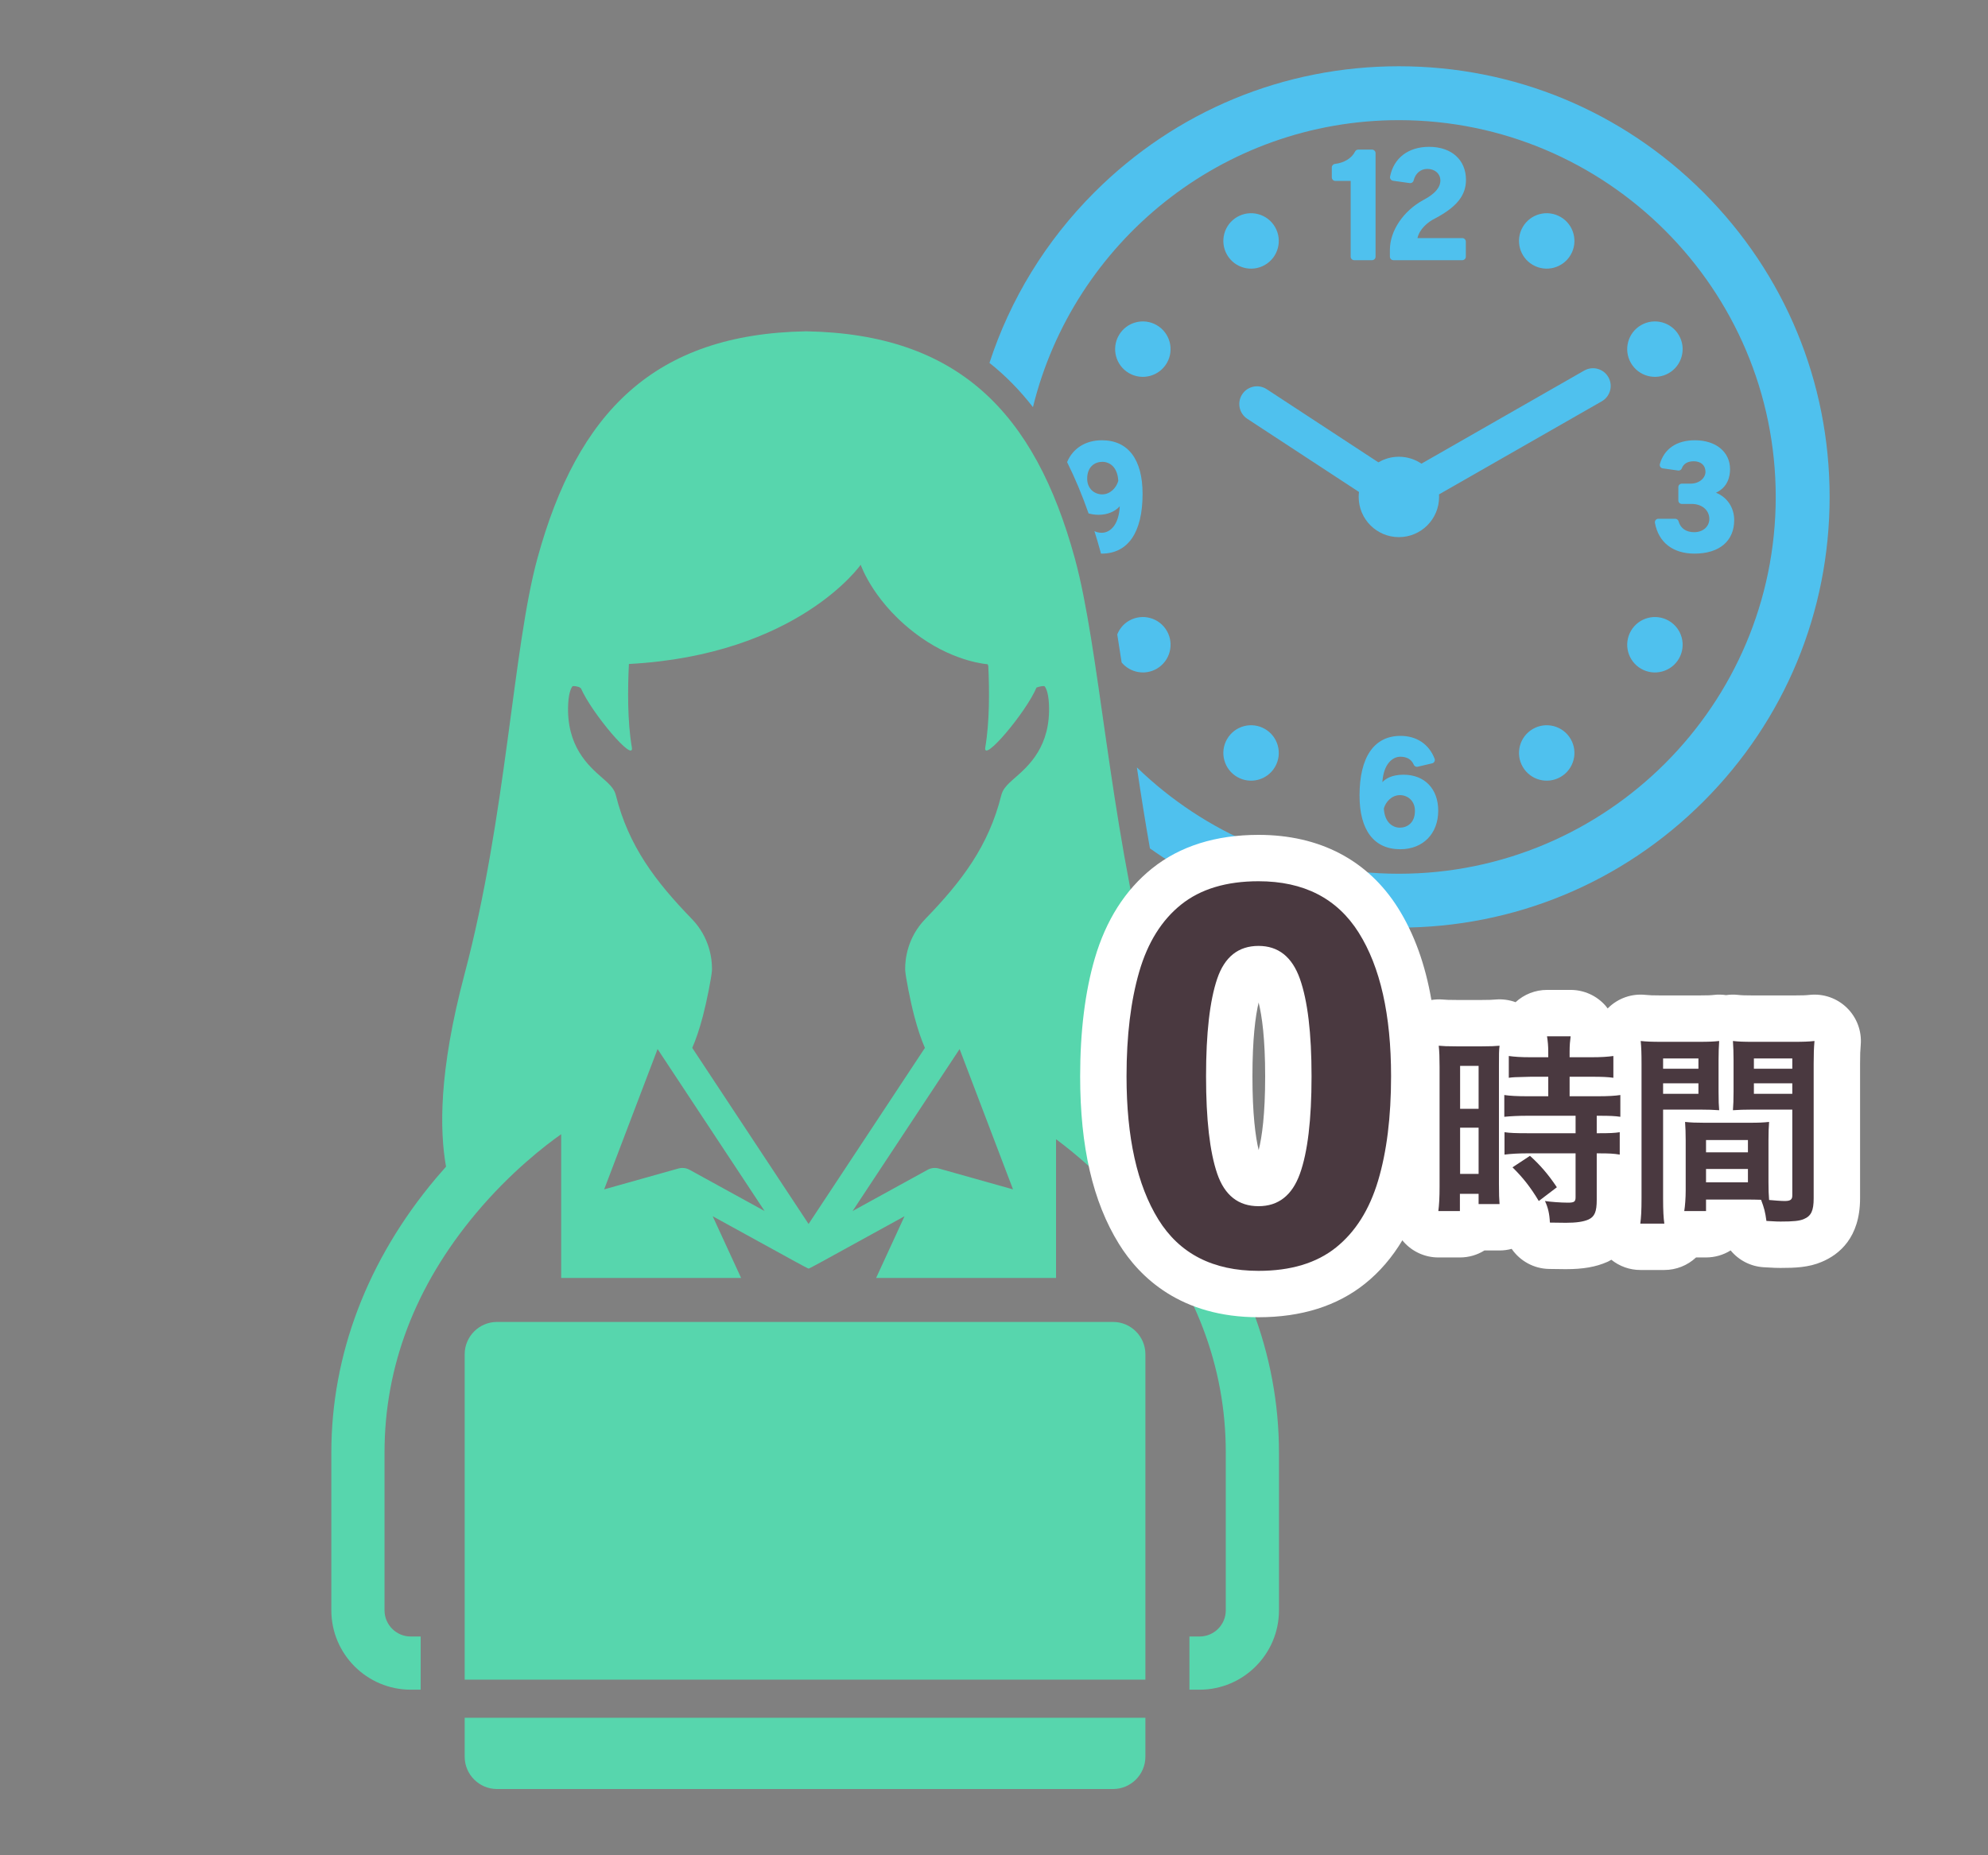 <svg enable-background="new 0 0 300 280" height="280" viewBox="0 0 300 280" width="300" xmlns="http://www.w3.org/2000/svg"><rect x="0" y="0" width="300" height="280" fill="#808080" stroke="none"/><g fill="#4fc1ee"><path d="m190.884 39.985c2-1.155 2.686-3.713 1.531-5.714s-3.713-2.686-5.714-1.531-2.686 3.713-1.531 5.714c1.155 2 3.713 2.686 5.714 1.531z"/><path d="m170.371 56.315c2.001 1.155 4.559.47 5.714-1.531s.469-4.559-1.531-5.714c-2.001-1.155-4.559-.469-5.714 1.531-1.155 2.001-.47 4.559 1.531 5.714z"/><path d="m258.947 74.362c1.838-.844 2.127-2.553 2.127-3.542 0-2.617-2.13-4.375-5.301-4.375-2.745 0-4.624 1.271-5.288 3.58-.042.145-.019.3.063.427s.215.211.364.232l2.327.328c.024.004.049.005.073.005.217 0 .413-.137.488-.341.251-.685.883-1.062 1.778-1.062 1.102 0 1.787.611 1.787 1.593 0 .878-.854 1.787-2.283 1.787h-1.29c-.287 0-.52.234-.52.52v2.021c0 .287.234.52.52.52h1.506c1.535 0 2.649.951 2.649 2.261 0 1.161-.96 2.003-2.283 2.003-1.228 0-2.066-.584-2.359-1.643-.062-.225-.268-.382-.501-.382h-2.553c-.155 0-.3.068-.4.187-.099.119-.14.275-.112.427.536 2.952 2.712 4.646 5.969 4.646 3.751 0 5.991-1.894 5.991-5.064 0-1.886-1.065-3.46-2.752-4.128z"/><path d="m211.8 116.92c-1.803 0-2.737.631-3.192 1.128.163-2.65 1.463-3.841 2.718-3.841.992 0 1.672.406 2.02 1.209.082.19.27.313.477.313.04 0 .08-.004.118-.014l2.181-.51c.147-.035.271-.13.341-.263.071-.132.08-.289.027-.429-.836-2.194-2.71-3.453-5.143-3.453-3.989 0-6.185 3.199-6.185 9.007 0 5.225 2.181 8.102 6.142 8.102 3.429 0 5.732-2.338 5.732-5.818.001-3.299-2.054-5.431-5.236-5.431zm-.56 7.994c-1.041 0-2.293-.758-2.411-2.89.273-1.008 1.19-2.021 2.432-2.021 1.124 0 2.261.814 2.261 2.37.001 1.875-1.228 2.541-2.282 2.541z"/><path d="m164.274 77.492c.473.119.969.203 1.511.203 1.317 0 2.471-.474 3.196-1.291-.15 2.942-1.53 4.003-2.722 4.003-.424 0-.789-.091-1.104-.249.312.999.615 2.013.901 3.058.029.107.055.225.084.333.033 0 .063.006.096.006 3.988 0 6.185-3.199 6.185-9.007 0-5.225-2.181-8.103-6.142-8.103-2.51 0-4.406 1.262-5.248 3.299 1.194 2.394 2.273 4.975 3.243 7.748zm2.071-7.791c1.091 0 2.294.754 2.411 2.869-.275 1.019-1.194 2.042-2.432 2.042-1.124 0-2.261-.814-2.261-2.369 0-1.877 1.229-2.542 2.282-2.542z"/><path d="m169.261 99.982c1.279 1.533 3.505 1.98 5.293.947 2.001-1.155 2.686-3.713 1.531-5.714-1.155-2-3.713-2.686-5.714-1.531-.842.486-1.434 1.226-1.771 2.063.222 1.371.442 2.779.661 4.235z"/><path d="m190.884 110.015c-2.001-1.155-4.558-.47-5.714 1.531-1.155 2-.47 4.558 1.531 5.714 2 1.155 4.559.47 5.713-1.531 1.157-2.001.471-4.559-1.53-5.714z"/><path d="m231.317 110.015c-2.001 1.156-2.686 3.713-1.531 5.714s3.713 2.686 5.714 1.53c2-1.155 2.686-3.713 1.531-5.713-1.156-2.001-3.714-2.686-5.714-1.531z"/><path d="m251.83 93.685c-2-1.156-4.559-.47-5.714 1.53-1.155 2.001-.469 4.559 1.531 5.714s4.559.47 5.714-1.531c1.154-2 .469-4.559-1.531-5.713z"/><path d="m251.829 56.315c2-1.155 2.686-3.713 1.53-5.714-1.155-2-3.713-2.685-5.713-1.531-2.001 1.154-2.686 3.713-1.531 5.714s3.714 2.685 5.714 1.531z"/><path d="m231.316 39.984c2 1.154 4.558.469 5.714-1.531 1.155-2.001.469-4.559-1.531-5.714s-4.558-.469-5.713 1.531c-1.156 2.001-.47 4.559 1.53 5.714z"/><path d="m239.065 55.927-24.564 14.049c-.97-.658-2.141-1.043-3.401-1.043-1.129 0-2.186.309-3.091.847l-16.855-11.042c-1.234-.809-2.891-.464-3.7.771-.809 1.234-.464 2.891.771 3.7l16.856 11.042c-.03.245-.048.495-.048.748 0 3.35 2.716 6.066 6.066 6.066s6.066-2.716 6.066-6.066c0-.129-.005-.257-.013-.384l24.565-14.049c1.281-.733 1.726-2.365.993-3.646-.731-1.28-2.363-1.725-3.645-.993z"/><path d="m201.51 27.305h2.314v11.431c0 .294.239.533.533.533h2.689c.294 0 .533-.239.533-.533v-15.624c0-.294-.239-.533-.533-.533h-2.084c-.205 0-.388.114-.479.298-.486.991-1.649 1.704-3.034 1.862-.27.031-.473.259-.473.53v1.503c.001.294.24.533.534.533z"/><path d="m210.276 39.269h10.392c.294 0 .533-.239.533-.533v-2.269c0-.294-.239-.533-.533-.533h-6.763c.274-1.304 1.514-2.423 2.676-2.977 3.253-1.729 4.642-3.466 4.642-5.808 0-3.031-2.184-4.99-5.564-4.99-3.13 0-5.333 1.678-5.891 4.487-.029.143.004.293.088.412s.216.199.36.22l2.518.355c.025.004.051.005.076.005.246 0 .458-.167.517-.406.265-1.072 1.057-1.739 2.067-1.739 1.138 0 1.964.733 1.964 1.743 0 1.071-.829 2.031-2.534 2.933-3.04 1.637-5.082 4.663-5.082 7.53v1.035c.001.296.24.535.534.535z"/><path d="m257.062 29.038c-12.277-12.277-28.6-19.038-45.962-19.038s-33.685 6.761-45.962 19.038c-7.342 7.342-12.694 16.138-15.824 25.732 2.402 1.905 4.587 4.128 6.564 6.676 6.097-24.832 28.536-43.313 55.222-43.313 31.357 0 56.867 25.51 56.867 56.867 0 31.356-25.51 56.867-56.867 56.867-15.354 0-29.296-6.127-39.538-16.051.591 3.98 1.238 8.072 1.967 12.222 10.908 7.761 23.913 11.962 37.571 11.962 17.362 0 33.685-6.761 45.962-19.038s19.038-28.6 19.038-45.962-6.761-33.685-19.038-45.962z"/></g><path d="m177.218 177.831c-.5-.594-.999-1.169-1.496-1.726.954-6.551.93-16.515-2.28-29.099-6.105-23.94-7.53-49.167-11.244-62.735-6.053-22.116-17.693-33.854-40.501-34.268 0 0-.02 0-.049-.001-.029.001-.049.001-.049.001-22.808.414-34.448 12.152-40.501 34.268-3.713 13.568-4.661 38.854-10.994 62.735-3.948 14.886-3.747 23.686-2.796 29.066-.507.568-1.016 1.153-1.526 1.759-10.325 12.274-15.782 26.588-15.782 41.392v23.805c0 6.607 5.375 11.982 11.982 11.982h1.501v-8.026h-1.501c-2.182 0-3.956-1.774-3.956-3.956v-23.805c0-12.99 4.619-25.11 13.729-36.024 5.291-6.339 10.656-10.425 12.927-12.022v21.692h27.152l-4.286-9.312 12.516 6.879s1.892 1.033 1.958 1.028c.066.006 1.959-1.028 1.959-1.028l12.515-6.879-4.286 9.312h27.152v-20.939c2.631 1.951 7.286 5.759 11.885 11.269 9.11 10.914 13.729 23.034 13.729 36.024v23.805c0 2.182-1.774 3.956-3.956 3.956h-1.531v8.026h1.531c6.607 0 11.982-5.375 11.982-11.982v-23.805c-.002-14.804-5.46-29.118-15.784-41.392zm-73.163-1.287c-.332-.183-.702-.276-1.075-.276-.203 0-.406.028-.604.083l-11.204 3.151 8.061-21.177 16.146 24.443zm37.611-.192c-.564-.158-1.167-.09-1.679.193l-11.324 6.224 16.146-24.443 8.061 21.177zm11.512-58.976c-.649.567-1.162 1.015-1.568 1.567-.241.328-.416.7-.515 1.096-1.904 7.632-5.956 12.974-11.456 18.647-2.747 2.834-3.044 6.15-3.042 7.468l-.001.086c-.001.098.003.195.011.293.091 1.062.75 4.481 1.36 6.81.526 2.003 1.069 3.57 1.608 4.806l-17.555 26.576-17.555-26.576c.539-1.236 1.082-2.803 1.608-4.806.61-2.326 1.269-5.745 1.36-6.808.008-.098.012-.196.011-.294l-.001-.089c.002-1.319-.296-4.633-3.042-7.465-5.499-5.673-9.552-11.015-11.456-18.647-.099-.395-.274-.768-.515-1.096-.406-.552-.919-1-1.568-1.567-2.034-1.778-5.439-4.754-5.119-11.157.094-1.889.559-2.578.674-2.656.069-.029.381-.049.953.122.099.064.198.129.297.193 1.644 3.765 8.112 11.405 7.681 8.901-.674-3.916-.626-8.851-.44-12.568 25.485-1.371 34.978-14.978 34.978-14.978s2.018 6.011 9.114 10.992c5.336 3.745 10.04 4.021 10.04 4.021l.101.265c.174 3.68.201 8.457-.454 12.268-.435 2.53 6.171-5.294 7.73-9.015.736-.26 1.122-.234 1.197-.203.119.081.584.77.678 2.659.324 6.401-3.08 9.377-5.114 11.155z" fill="#57d6ad"/><path d="m172.847 253.494v-49.114c0-2.678-2.191-4.87-4.87-4.87h-92.984c-2.678 0-4.87 2.191-4.87 4.87v49.114z" fill="#57d6ad"/><path d="m70.123 259.25v5.881c0 2.678 2.191 4.87 4.87 4.87h92.983c2.678 0 4.87-2.191 4.87-4.87v-5.881z" fill="#57d6ad"/><path d="m278.708 152.102c-1.494-1.459-3.55-2.178-5.643-1.951-.523.057-1.023.083-2.441.083h-5.952c-1.415 0-1.896-.026-2.383-.081-.613-.068-1.223-.056-1.817.034-.597-.09-1.205-.103-1.818-.034-.435.049-.835.081-2.382.081h-5.487c-1.41 0-1.929-.028-2.441-.083-2.105-.23-4.173.501-5.669 1.977-.024.024-.044.05-.067.074-.107-.143-.212-.288-.33-.423-1.329-1.513-3.246-2.381-5.26-2.381h-3.564c-1.77 0-3.462.669-4.747 1.855-.947-.349-1.971-.49-3-.405-.526.044-.884.069-2.111.069h-3.751c-1.288 0-1.663-.025-2.089-.064-.59-.054-1.177-.024-1.75.068-.939-5.412-2.603-10.014-5.039-13.889-4.543-7.217-11.821-11.032-21.047-11.032-6.459 0-11.86 1.7-16.054 5.054-4.066 3.254-6.982 7.84-8.668 13.63-1.459 5.014-2.198 10.988-2.198 17.756 0 10.651 1.912 18.92 5.847 25.282 3.126 5.054 9.319 11.078 21.073 11.078 6.461 0 11.862-1.7 16.055-5.055 2.236-1.79 4.115-3.993 5.651-6.561.058.071.11.147.171.216 1.329 1.512 3.244 2.378 5.257 2.378h3.255c1.356 0 2.623-.386 3.695-1.054h2.288c.623 0 1.236-.083 1.827-.243 1.246 1.809 3.318 2.998 5.665 3.032 2.154.032 2.227.032 2.492.032h.028c2.595 0 4.516-.335 6.227-1.088.05-.021.099-.044.147-.067.17-.08.317-.179.479-.266 1.232.988 2.769 1.545 4.372 1.545h3.627c1.787 0 3.495-.683 4.786-1.892h1.507c1.362 0 2.634-.389 3.71-1.062 1.205 1.463 2.99 2.421 4.994 2.539 1.643.097 1.911.105 2.549.105 2.146 0 4.24-.072 6.194-.91 2.645-1.101 5.797-3.66 5.797-9.593v-20.305c0-1.419.026-1.981.1-2.855.175-2.082-.59-4.134-2.085-5.594zm-88.769 21.474c-.486-2.035-.939-5.456-.939-11.136 0-5.646.449-9.079.933-11.136.51 2.029.987 5.448.987 11.136 0 5.74-.475 9.142-.981 11.136z" fill="#fff"/><path d="m209.92 162.44c0 6.134-.653 11.387-1.96 15.76-1.308 4.374-3.428 7.733-6.359 10.08-2.935 2.348-6.828 3.52-11.681 3.52-6.88 0-11.92-2.586-15.12-7.76-3.199-5.173-4.8-12.372-4.8-21.6 0-6.133.64-11.4 1.92-15.801 1.28-4.399 3.387-7.772 6.32-10.12 2.933-2.346 6.826-3.52 11.68-3.52 6.826 0 11.866 2.588 15.12 7.76 3.253 5.175 4.88 12.401 4.88 21.681zm-27.92 0c0 6.507.561 11.399 1.68 14.68 1.12 3.28 3.2 4.92 6.24 4.92 2.986 0 5.066-1.626 6.24-4.88 1.173-3.253 1.76-8.16 1.76-14.72 0-6.507-.587-11.413-1.76-14.721-1.174-3.306-3.254-4.96-6.24-4.96-3.04 0-5.12 1.654-6.24 4.96-1.119 3.308-1.68 8.215-1.68 14.721z" fill="#4a3940"/><path d="m217.239 160.955c0-1.396-.031-2.201-.124-3.132.682.062 1.271.094 2.728.094h3.751c1.396 0 1.953-.031 2.697-.094-.093.714-.093 1.271-.093 3.069v17.732c0 1.643.03 2.324.093 3.1h-3.162v-1.55h-2.821v2.604h-3.255c.124-.961.187-2.046.187-3.688v-18.135zm3.1 6.386h2.79v-6.479h-2.79zm0 9.827h2.79v-6.976h-2.79zm10.664-14.663c-2.573.062-2.573.062-3.317.155v-3.286c.868.124 1.86.186 3.225.186h2.728v-.837c0-.868-.062-1.55-.186-2.325h3.564c-.093.713-.155 1.364-.155 2.325v.837h3.38c1.333 0 2.355-.062 3.224-.186v3.286c-.868-.124-1.798-.155-3.193-.155h-3.41v2.944h4.278c1.488 0 2.604-.062 3.379-.186v3.286c-.837-.124-1.674-.155-3.038-.155h-.526v2.635h.402c1.488 0 2.325-.03 3.069-.154v3.379c-.899-.155-1.674-.187-3.069-.187h-.402v7.006c0 1.799-.311 2.542-1.24 2.977-.775.341-1.86.496-3.41.496-.279 0-.279 0-2.418-.031-.062-1.333-.279-2.263-.744-3.255.775.124 2.387.248 3.473.248.961 0 1.146-.155 1.146-.837v-6.604h-7.409c-1.146 0-2.325.062-3.316.187v-3.379c.806.124 1.767.154 3.379.154h7.347v-2.635h-7.347c-1.303 0-2.449.062-3.41.155v-3.286c.774.124 1.953.186 3.44.186h3.193v-2.944zm1.209 18.755c-1.24-2.077-2.418-3.565-3.968-5.084l2.635-1.736c1.519 1.364 2.759 2.79 4.061 4.743z" fill="#4a3940"/><path d="m250.97 180.856c0 1.86.062 2.977.187 3.813h-3.627c.124-.931.186-1.922.186-3.844v-20.243c0-1.612-.03-2.48-.124-3.473.868.094 1.674.124 3.193.124h5.487c1.611 0 2.324-.03 3.161-.124-.062.992-.093 1.675-.093 2.884v4.742c0 1.427.031 2.14.093 2.821-.806-.062-1.767-.093-2.852-.093h-5.611zm0-19.56h5.332v-1.55h-5.332zm0 3.782h5.332v-1.581h-5.332zm15.903 13.329c0 1.179.031 1.892.093 2.697.683.062 1.798.155 2.356.155.868 0 1.146-.217 1.146-.837v-12.958h-6.106c-1.085 0-2.077.031-2.853.093.062-.898.094-1.488.094-2.821v-4.742c0-1.055-.031-1.923-.094-2.884.837.094 1.581.124 3.162.124h5.952c1.55 0 2.325-.03 3.193-.124-.094 1.116-.124 1.892-.124 3.441v20.305c0 1.86-.372 2.666-1.488 3.131-.651.279-1.581.372-3.503.372-.434 0-.558 0-2.139-.093-.187-1.395-.342-1.953-.807-3.193-.898-.03-1.487-.03-1.735-.03h-6.572v1.735h-3.286c.124-.743.217-1.983.217-3.1v-7.564c0-1.085-.031-1.952-.093-2.79.899.094 1.612.124 2.883.124h6.913c1.302 0 1.984-.03 2.883-.124-.062.807-.093 1.581-.093 2.79v6.293zm-9.424-4.494h6.324v-1.86h-6.324zm0 4.525h6.324v-2.015h-6.324zm7.223-17.142h5.797v-1.55h-5.797zm0 3.782h5.797v-1.581h-5.797z" fill="#4a3940"/></svg>